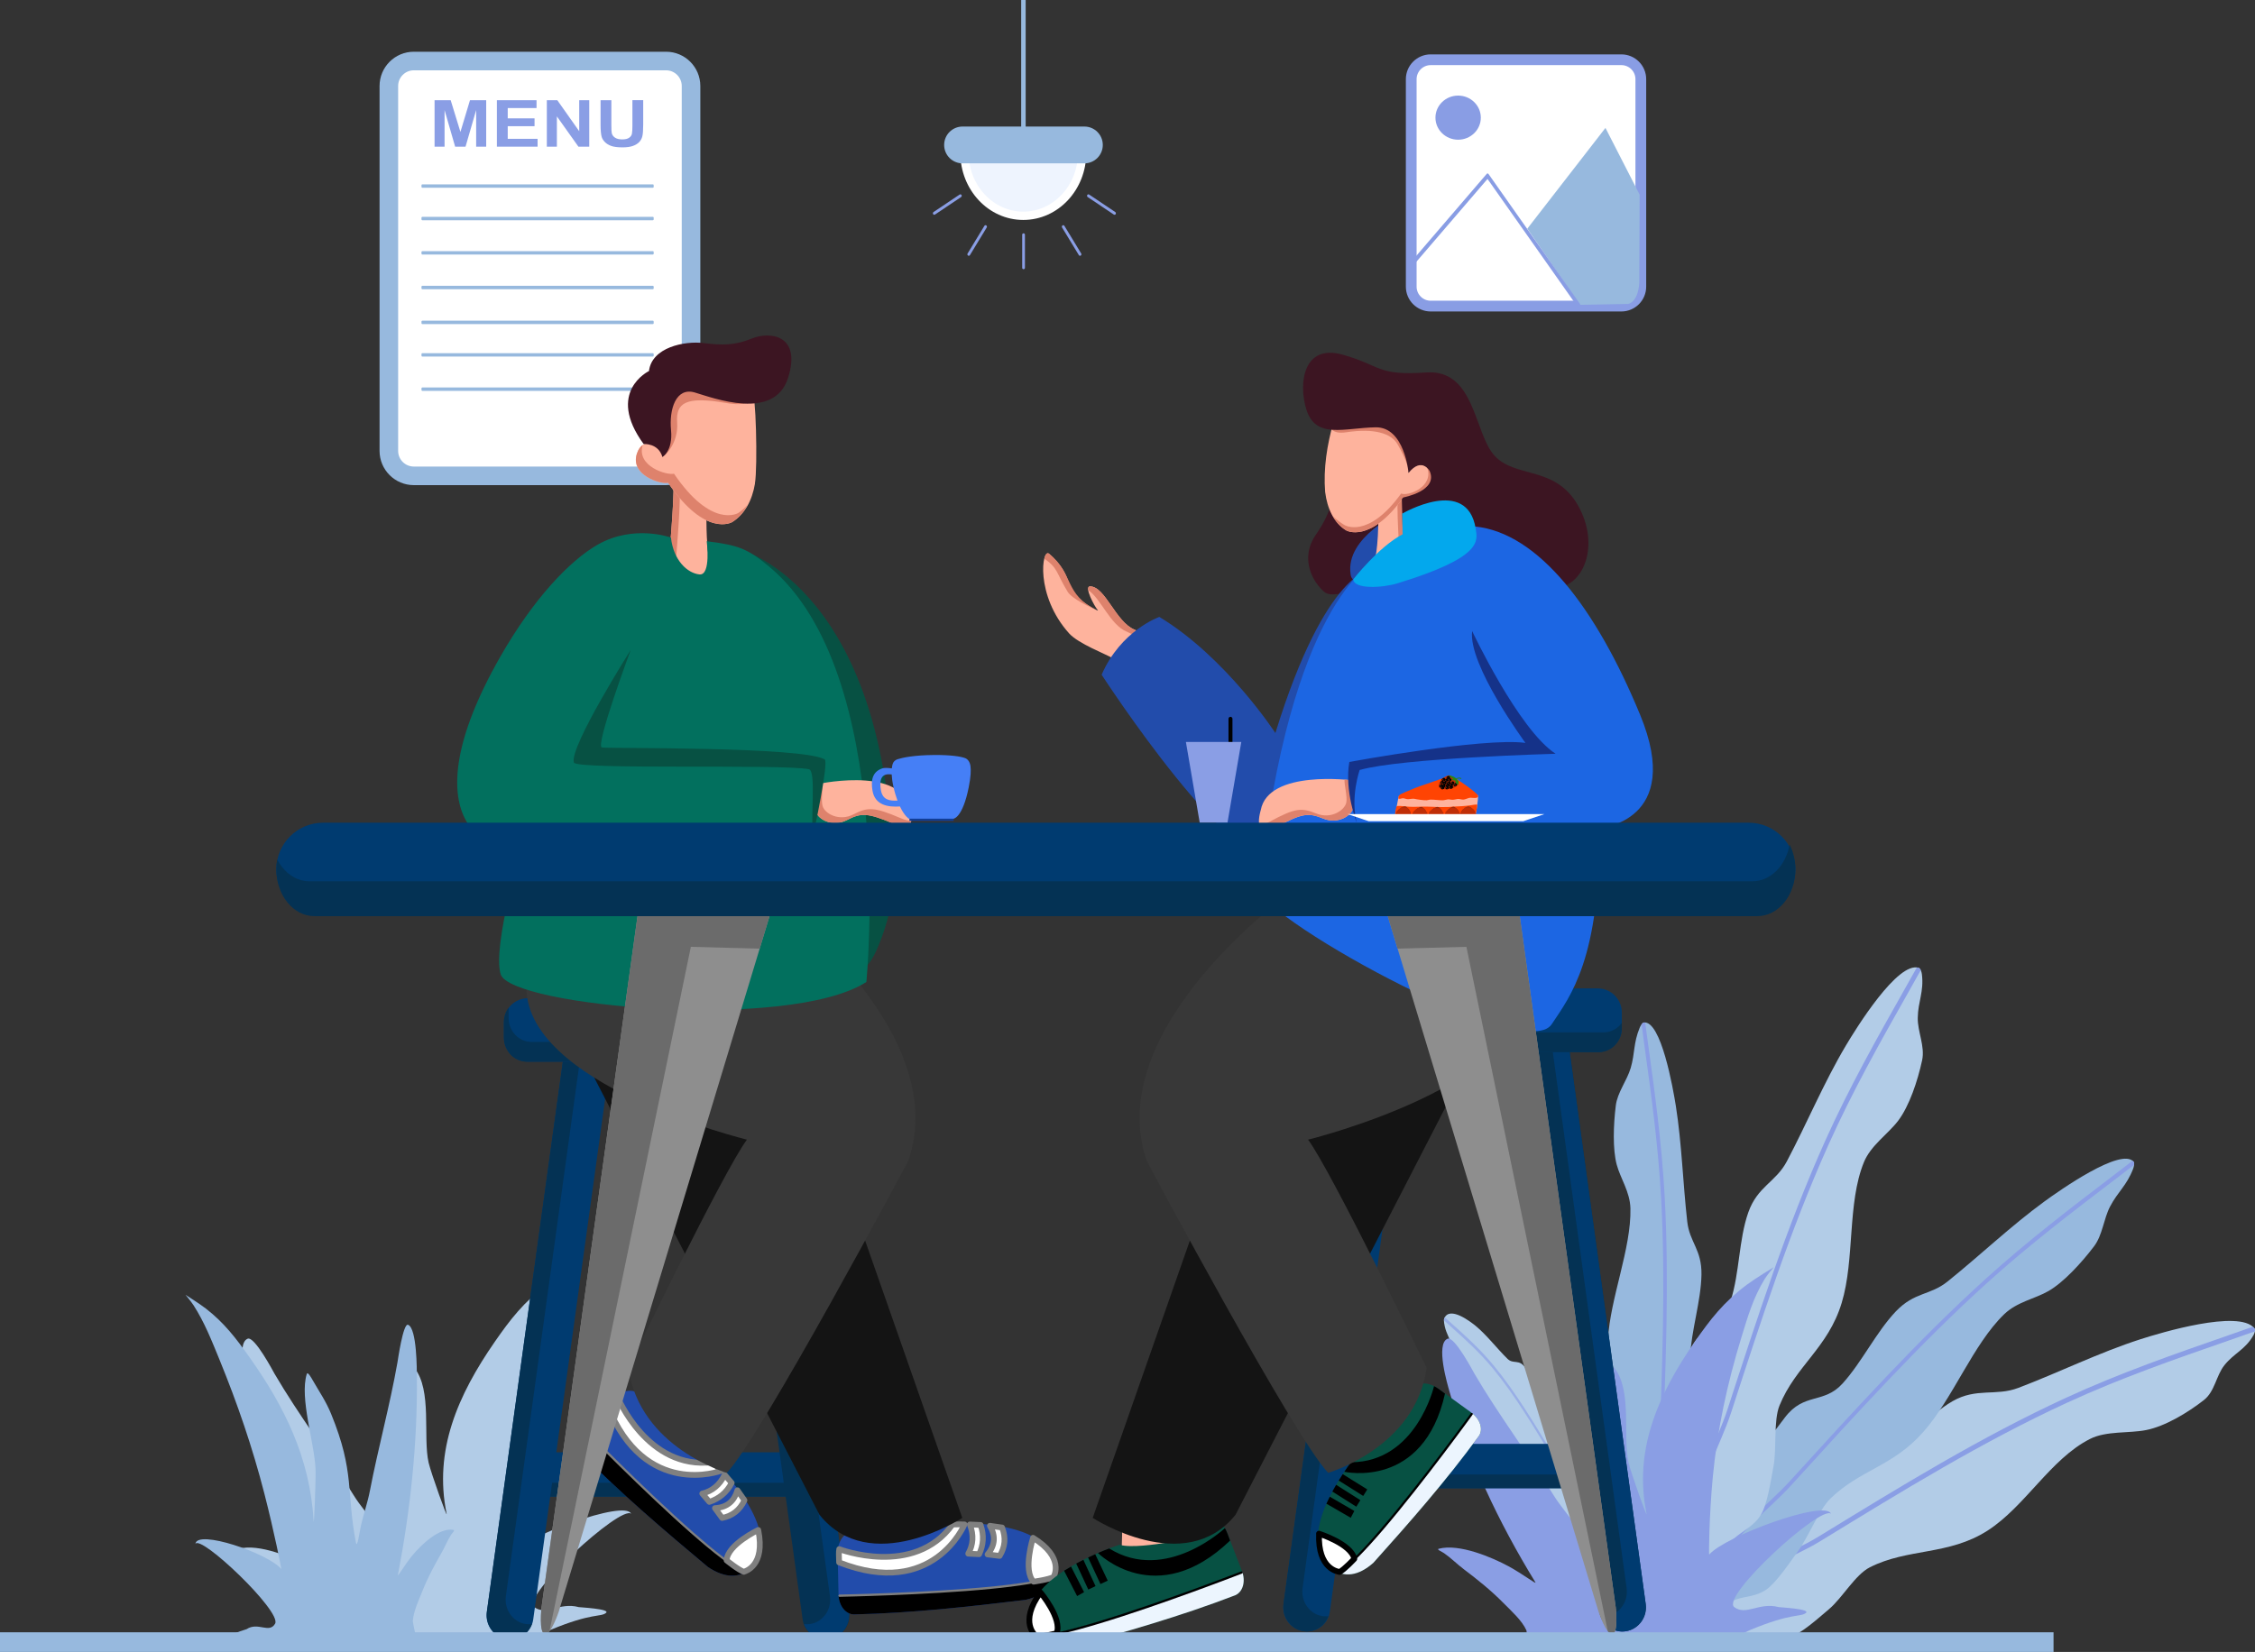 <?xml version="1.0" encoding="UTF-8"?>
<svg id="Capa_2" data-name="Capa 2" xmlns="http://www.w3.org/2000/svg" xmlns:xlink="http://www.w3.org/1999/xlink" viewBox="0 0 512 375.18">
  <rect x="0" y="0" width="512" height="375.18" fill="#333333" stroke="none"/>
  <defs>
    <style>
      .cls-1 {
        fill: #97b9de;
      }

      .cls-1, .cls-2, .cls-3, .cls-4, .cls-5, .cls-6, .cls-7, .cls-8, .cls-9, .cls-10, .cls-11, .cls-12, .cls-13, .cls-14, .cls-15, .cls-16, .cls-17, .cls-18, .cls-19, .cls-20, .cls-21, .cls-22, .cls-23, .cls-24, .cls-25, .cls-26, .cls-27, .cls-28, .cls-29, .cls-30, .cls-31, .cls-32, .cls-33, .cls-34, .cls-35, .cls-36, .cls-37, .cls-38, .cls-39 {
        fill-rule: evenodd;
      }

      .cls-1, .cls-2, .cls-4, .cls-6, .cls-8, .cls-9, .cls-10, .cls-11, .cls-12, .cls-13, .cls-14, .cls-15, .cls-40, .cls-16, .cls-17, .cls-20, .cls-21, .cls-22, .cls-23, .cls-24, .cls-25, .cls-26, .cls-27, .cls-29, .cls-30, .cls-31, .cls-41, .cls-32, .cls-34, .cls-35, .cls-36, .cls-37, .cls-38, .cls-39 {
        stroke-width: 0px;
      }

      .cls-2 {
        fill: #383838;
      }

      .cls-3, .cls-5, .cls-7, .cls-42, .cls-18, .cls-19, .cls-28, .cls-33 {
        stroke-linecap: round;
        stroke-linejoin: round;
      }

      .cls-3, .cls-7, .cls-18, .cls-19, .cls-23, .cls-28, .cls-33 {
        fill: #fff;
      }

      .cls-3, .cls-19 {
        stroke: #000;
      }

      .cls-3, .cls-28 {
        stroke-width: 1.31px;
      }

      .cls-4 {
        fill: #6b6b6b;
      }

      .cls-5 {
        fill: #eef4fe;
        stroke: #fff;
        stroke-width: 1.89px;
      }

      .cls-6 {
        fill: gray;
      }

      .cls-7 {
        stroke: #899de4;
        stroke-width: 2.44px;
      }

      .cls-8 {
        fill: #8a9ee4;
      }

      .cls-9 {
        fill: #298611;
      }

      .cls-42, .cls-40 {
        fill: none;
      }

      .cls-42, .cls-18 {
        stroke: #c02e06;
      }

      .cls-42, .cls-18, .cls-19 {
        stroke-width: .65px;
      }

      .cls-43 {
        clip-path: url(#clippath-2);
      }

      .cls-11 {
        fill: #02705e;
      }

      .cls-12 {
        fill: #1c66e3;
      }

      .cls-13, .cls-41 {
        fill: #8a9ee5;
      }

      .cls-14 {
        fill: #9e2b0a;
      }

      .cls-44 {
        clip-path: url(#clippath-6);
      }

      .cls-45 {
        clip-path: url(#clippath-7);
      }

      .cls-15 {
        fill: #899de4;
      }

      .cls-46 {
        clip-path: url(#clippath-1);
      }

      .cls-47 {
        clip-path: url(#clippath-4);
      }

      .cls-40 {
        clip-rule: evenodd;
      }

      .cls-16 {
        fill: #c02e06;
      }

      .cls-17 {
        fill: #98aee6;
      }

      .cls-20 {
        fill: #141414;
      }

      .cls-21 {
        fill: #043254;
      }

      .cls-22 {
        fill: #b2cce7;
      }

      .cls-48 {
        clip-path: url(#clippath);
      }

      .cls-24 {
        fill: #ff4403;
      }

      .cls-25 {
        fill: #ecf5fe;
      }

      .cls-26 {
        fill: #224cab;
      }

      .cls-27 {
        fill: #03a8ed;
      }

      .cls-49 {
        clip-path: url(#clippath-3);
      }

      .cls-28 {
        stroke: gray;
      }

      .cls-29 {
        fill: #fdb39f;
      }

      .cls-30 {
        fill: #075143;
      }

      .cls-50 {
        clip-path: url(#clippath-8);
      }

      .cls-31 {
        fill: #8e8e8e;
      }

      .cls-32 {
        fill: #003b70;
      }

      .cls-51 {
        clip-path: url(#clippath-5);
      }

      .cls-33 {
        stroke: #97b9de;
        stroke-width: 4.22px;
      }

      .cls-34 {
        fill: #457ff6;
      }

      .cls-35 {
        fill: #153289;
      }

      .cls-36 {
        fill: #113d97;
      }

      .cls-37 {
        fill: #de826c;
      }

      .cls-38 {
        fill: #feb39d;
      }

      .cls-39 {
        fill: #3c1522;
      }
    </style>
    <clipPath id="clippath">
      <path class="cls-40" d="m380.98,361.92c6.49-9.14,25-23.48,30.41-27.72,5.53-4.33,11.15-.13,16.59-3.48,5.56-3.42,9.71-9.24,15.35-12.49,5.41-3.11,9.83-1.08,14.93-3.02,9.27-3.52,18.25-8,27.8-11.07,4.41-1.42,22.28-6.81,25.79-2.49.31.38.05,1.16-.18,1.56-1.86,3.32-4.39,4.07-6.61,6.84-1.89,2.36-2.17,5.98-4.67,7.93-3.66,2.86-8.77,5.95-13.11,6.81-3.91.78-9.05.14-12.75,2.02-8.98,4.56-14.68,15.31-23.26,20.82-8.83,5.67-18.09,3.94-26.74,8.34-3.31,1.68-6.25,6.98-9.27,9.51-2.41,2.02-6.33,5.65-9.21,6.49-3,.89-5.96-.04-8.85.04-4.09.11-8.4.16-12.51,1.6-10.1,3.53-14.63-2.47-3.71-11.7h0Z"/>
    </clipPath>
    <clipPath id="clippath-1">
      <path class="cls-40" d="m381.31,357.33c5.12-10.78,19.7-29.81,23.97-35.42,4.36-5.73,8.79-2.97,13.07-7.69,4.38-4.82,7.65-11.7,12.1-16.38,4.27-4.48,7.75-3.57,11.77-6.81,7.3-5.87,14.39-12.63,21.91-18.12,3.48-2.54,17.56-12.47,20.33-9.04.24.3.04,1.15-.14,1.61-1.46,3.79-3.46,5.18-5.21,8.51-1.49,2.84-1.71,6.52-3.68,9.1-2.88,3.79-6.91,8.17-10.33,10.13-3.08,1.77-7.13,2.44-10.05,5.26-7.08,6.84-11.57,19.02-18.34,26.71-6.96,7.91-14.26,8.53-21.08,15.12-2.61,2.52-4.92,8.56-7.31,11.86-1.9,2.63-4.99,7.25-7.26,8.83-2.37,1.65-4.69,1.47-6.98,2.29-3.23,1.15-6.6,3.61-9.86,4.78-4.19,1.5-11.7,7.29-10.07,4.55,4.34-7.29,2.11-7.65,7.14-15.29h0Z"/>
    </clipPath>
    <clipPath id="clippath-2">
      <path class="cls-40" d="m376.99,350.55c-.37-11.79,4.83-35.29,6.32-42.2,1.53-7.06,7.66-6.83,9.65-12.98,2.03-6.29,1.81-13.81,3.99-20.01,2.1-5.94,6.24-6.85,8.75-11.59,4.55-8.62,8.4-17.88,13.39-26.28,2.3-3.88,11.82-19.29,16.57-17.67.42.14.65.98.71,1.46.48,3.98-.88,6.15-.94,9.88-.06,3.17,1.68,6.46.99,9.64-1.01,4.67-2.91,10.41-5.46,13.76-2.3,3.02-6.2,5.56-7.77,9.42-3.8,9.34-2.03,22.03-5.04,31.95-3.1,10.2-10.45,14.29-14.11,23.28-1.4,3.44-.61,9.78-1.36,13.78-.6,3.19-1.38,8.68-2.93,11.14-1.61,2.57-4.15,3.55-6.12,5.36-2.78,2.56-5.02,6.32-7.83,8.91-3.61,3.33-5.99,10.46-8.09,15.62-.25.61-.63-1.42-.38-4.58.67-8.4-1.57-9.86-.35-18.89h0Z"/>
    </clipPath>
    <clipPath id="clippath-3">
      <path class="cls-40" d="m380.24,361.17c3.53-10.61,6.2-32.82,7-39.35.82-6.67-3.75-7.56-3.51-13.49.24-6.06,2.49-12.83,2.59-18.83.1-5.75-2.7-7.32-3.23-12.07-.97-8.62-1.24-17.7-2.58-26.21-.62-3.93-3.36-19.59-7.3-18.99-.34.05-.75.77-.92,1.19-1.45,3.52-1.05,5.73-2.03,9.11-.84,2.88-3.02,5.55-3.39,8.55-.55,4.41-.73,9.95.21,13.44.85,3.15,3.02,6.16,3.11,9.93.21,9.14-4.59,20.31-5.11,29.83-.54,9.8,3.73,14.82,3.94,23.62.08,3.36-2.25,8.96-2.8,12.72-.44,3-1.38,8.1-.92,10.62.47,2.62,2.07,3.96,3.02,5.96,1.33,2.82,1.95,6.63,3.29,9.48.62,1.3.98,3.01,1.21,4.9.41,3.43,6.3-4.48,7.43-10.42h0Z"/>
    </clipPath>
    <clipPath id="clippath-4">
      <path class="cls-40" d="m361.53,340.1c-1.34-6.15-5.78-15.81-7.08-18.67-1.32-2.92-3.13-.11-4.48-2.36-1.38-2.3-2.24-6.23-3.65-8.41-1.36-2.1-2.71-.74-4.04-2.05-2.42-2.38-4.71-5.4-7.23-7.48-1.17-.96-5.91-4.61-7.13-1.71-.11.25-.08.78-.03,1.05.34,2.23,1.02,2.74,1.49,4.6.41,1.59.29,4.02.89,5.33.88,1.93,2.15,4.01,3.32,4.6,1.06.53,2.54.11,3.48,1.38,2.28,3.08,3.31,10.31,5.43,14.02,2.18,3.82,4.88,2.68,7.08,5.64.84,1.13,1.38,4.7,2.1,6.4.57,1.36,1.48,3.8,2.24,4.38.8.6,1.68-.02,2.49.04,1.15.08,2.28,1.01,3.44,1.09,1.49.11,3.08,2.69,4.34,4.39.15.2.45,1.48.65,1.24.12-.14-.17-.46-.24-.72-.44-1.55-.39-1.52-.86-3.01-1.23-3.97-.74-5.7-2.21-9.75h0Z"/>
    </clipPath>
    <clipPath id="clippath-5">
      <path class="cls-40" d="m203.62,349.71c2.5-.6,8.16-2,10.2-3.64,0,0,24.88-2.16,25.81,10,.29,3.73-2.23,6.23-6.76,7.28-12.78,1.54-25.6,3-39,3.31-1.89-.04-3.43-2-3.48-4.51l-.2-9.42c-.06-2.6,1.52-4.81,3.51-4.92,0,0,3.57,1.99,9.92,1.91h0Z"/>
    </clipPath>
    <clipPath id="clippath-6">
      <path class="cls-40" d="m150.65,325.23c2.15,1.41,7.04,4.58,9.64,4.94,0,0,18.61,16.66,10.38,25.67-2.52,2.76-6.07,2.64-9.93.05-9.87-8.26-19.71-16.61-29.1-26.16-1.26-1.41-.89-3.87.9-5.62l6.73-6.6c1.86-1.82,4.54-2.19,5.99-.81,0,0,1,3.96,5.4,8.54h0Z"/>
    </clipPath>
    <clipPath id="clippath-7">
      <path class="cls-40" d="m316.74,324.22c-1.85,1.63-6.07,5.3-8.53,5.97,0,0-15.34,18.37-5.97,25.95,2.87,2.33,6.28,1.76,9.6-1.22,8.23-9.19,16.41-18.46,23.97-28.83,1-1.51.24-3.83-1.76-5.28l-7.54-5.47c-2.08-1.51-4.73-1.52-5.91-.01,0,0-.34,3.93-3.87,8.89h0Z"/>
    </clipPath>
    <clipPath id="clippath-8">
      <path class="cls-40" d="m265.03,350.34c-2.54.4-8.31,1.26-10.82.5,0,0-23.83,7.45-20.08,19.06,1.15,3.56,4.43,4.92,9.02,4.16,12.41-3.43,24.82-6.95,37.33-11.76,1.73-.76,2.41-3.16,1.51-5.49l-3.39-8.79c-.94-2.43-3.23-3.87-5.11-3.22,0,0-2.55,3.2-8.45,5.54h0Z"/>
    </clipPath>
  </defs>
  <g id="Capa_1-2" data-name="Capa 1">
    <g>
      <path class="cls-33" d="m156.9,19.53c0-3.13-2.54-5.67-5.67-5.67h-57.27c-3.13,0-5.67,2.54-5.67,5.67v82.87c0,3.13,2.54,5.67,5.67,5.67h57.27c3.13,0,5.67-2.54,5.67-5.67V19.53h0Z"/>
      <path class="cls-7" d="m372.55,17.99c0-2.44-1.98-4.42-4.42-4.42h-43.29c-2.44,0-4.42,1.98-4.42,4.42v47.11c0,2.44,1.98,4.42,4.42,4.42h43.29c2.44,0,4.42-1.98,4.42-4.42V17.99h0Z"/>
      <path class="cls-1" d="m346.77,51.93l11.94,17.3,10.99-.21s2.18-.28,2.5-4.74l.08-20.07-7.76-15.16-17.74,22.88h0Z"/>
      <path class="cls-15" d="m331.07,21.71c2.84,0,5.15,2.25,5.15,5.01s-2.31,5.01-5.15,5.01-5.15-2.25-5.15-5.01,2.31-5.01,5.15-5.01h0Z"/>
      <path class="cls-15" d="m320.98,60.16l16.76-19.52,20.49,29.1c.14.2.36.18.48-.04.13-.22.12-.57-.03-.77l-20.7-29.4c-.12-.17-.3-.19-.43-.03l-16.99,19.78c-.15.18-.19.52-.07.76.11.24.33.29.48.11h0Z"/>
      <polygon class="cls-41" points="98.67 33.31 98.67 22.76 102.33 22.76 104.54 29.96 106.71 22.76 110.39 22.76 110.39 33.31 108.11 33.31 108.11 25 105.7 33.31 103.34 33.31 100.94 25 100.94 33.31 98.67 33.31 98.67 33.31"/>
      <polygon class="cls-41" points="112.82 33.31 112.82 22.76 121.82 22.76 121.82 24.54 115.28 24.54 115.28 26.88 121.37 26.88 121.37 28.66 115.28 28.66 115.28 31.53 122.06 31.53 122.06 33.31 112.82 33.31 112.82 33.31"/>
      <polygon class="cls-41" points="124.16 33.31 124.16 22.76 126.54 22.76 131.51 29.8 131.51 22.76 133.79 22.76 133.79 33.31 131.33 33.31 126.44 26.43 126.44 33.31 124.16 33.31 124.16 33.31"/>
      <path class="cls-41" d="m136.36,22.76h2.45v5.71c0,.91.03,1.49.09,1.76.1.43.35.78.75,1.04.39.26.93.39,1.62.39s1.22-.12,1.57-.37c.35-.25.57-.55.64-.91.07-.36.11-.96.11-1.79v-5.84h2.45v5.54c0,1.27-.07,2.16-.2,2.68-.13.52-.38.96-.73,1.32-.36.36-.83.65-1.43.86-.6.21-1.37.32-2.33.32-1.16,0-2.04-.12-2.64-.35-.6-.23-1.07-.54-1.42-.91-.35-.37-.58-.76-.69-1.17-.16-.6-.24-1.5-.24-2.68v-5.63h0Z"/>
      <path class="cls-1" d="m148.42,42.06c0-.1-.08-.19-.19-.19h-52.34c-.1,0-.19.08-.19.19v.39c0,.1.08.19.19.19h52.34c.1,0,.19-.08.19-.19v-.39h0Z"/>
      <path class="cls-1" d="m148.42,49.44c0-.1-.08-.19-.19-.19h-52.34c-.1,0-.19.08-.19.19v.39c0,.1.08.19.19.19h52.34c.1,0,.19-.08.19-.19v-.39h0Z"/>
      <path class="cls-1" d="m148.42,57.23c0-.1-.08-.19-.19-.19h-52.34c-.1,0-.19.08-.19.19v.39c0,.1.08.19.19.19h52.34c.1,0,.19-.08.19-.19v-.39h0Z"/>
      <path class="cls-1" d="m148.42,65.1c0-.1-.08-.19-.19-.19h-52.34c-.1,0-.19.08-.19.19v.39c0,.1.08.19.19.19h52.34c.1,0,.19-.08.19-.19v-.39h0Z"/>
      <path class="cls-1" d="m148.42,73.02c0-.1-.08-.19-.19-.19h-52.34c-.1,0-.19.08-.19.19v.39c0,.1.08.19.19.19h52.34c.1,0,.19-.08.19-.19v-.39h0Z"/>
      <path class="cls-1" d="m148.42,80.4c0-.1-.08-.19-.19-.19h-52.34c-.1,0-.19.08-.19.19v.39c0,.1.08.19.19.19h52.34c.1,0,.19-.08.19-.19v-.39h0Z"/>
      <path class="cls-1" d="m148.42,88.19c0-.1-.08-.19-.19-.19h-52.34c-.1,0-.19.08-.19.19v.39c0,.1.08.19.19.19h52.34c.1,0,.19-.08.19-.19v-.39h0Z"/>
      <path class="cls-22" d="m380.98,361.92c6.49-9.14,25-23.48,30.41-27.72,5.53-4.33,11.15-.13,16.59-3.48,5.56-3.42,9.71-9.24,15.35-12.49,5.41-3.11,9.83-1.08,14.93-3.02,9.27-3.52,18.25-8,27.8-11.07,4.41-1.42,22.28-6.81,25.79-2.49.31.38.05,1.16-.18,1.56-1.86,3.32-4.39,4.07-6.61,6.84-1.89,2.36-2.17,5.98-4.67,7.93-3.66,2.86-8.77,5.95-13.11,6.81-3.91.78-9.05.14-12.75,2.02-8.98,4.56-14.68,15.31-23.26,20.82-8.83,5.67-18.09,3.94-26.74,8.34-3.31,1.68-6.25,6.98-9.27,9.51-2.41,2.02-6.33,5.65-9.21,6.49-3,.89-5.96-.04-8.85.04-4.09.11-8.4.16-12.51,1.6-10.1,3.53-14.63-2.47-3.71-11.7h0Z"/>
      <g class="cls-48">
        <path class="cls-13" d="m523.37,300.17c-.06.17-.06.35.02.51.14.27.47.32.74.13.57-.42.68-.85.65-1.11-.02-.19-.1-.37-.28-.5-.17-.13-.48-.22-.9-.23-5.83-.11-11.77,2.26-17.53,4.26-12.34,4.28-24.81,8.63-36.9,14.19-19.45,8.95-37.63,20.15-56.21,31.53-3.62,2.22-7.31,3.72-10.98,5.71-7.06,3.83-14.16,8.93-20.65,14.02-6.54,5.13-21.68,17.27-25.58,24.11-.17.3-.11.66.14.8.25.14.59.02.76-.28,3.84-6.73,18.78-18.64,25.22-23.69,6.42-5.04,13.46-10.11,20.46-13.9,3.7-2,7.41-3.52,11.04-5.74,18.54-11.35,36.67-22.53,56.08-31.46,12.05-5.54,24.49-9.88,36.79-14.14,5.62-1.95,11.42-4.29,17.11-4.2h0Z"/>
      </g>
      <path class="cls-1" d="m381.31,357.33c5.12-10.78,19.7-29.81,23.97-35.42,4.36-5.73,8.79-2.97,13.07-7.69,4.38-4.82,7.65-11.7,12.1-16.38,4.27-4.48,7.75-3.57,11.77-6.81,7.3-5.87,14.39-12.63,21.91-18.12,3.48-2.54,17.56-12.47,20.33-9.04.24.3.04,1.15-.14,1.61-1.46,3.79-3.46,5.18-5.21,8.51-1.49,2.84-1.71,6.52-3.68,9.1-2.88,3.79-6.91,8.17-10.33,10.13-3.08,1.77-7.13,2.44-10.05,5.26-7.08,6.84-11.57,19.02-18.34,26.71-6.96,7.91-14.26,8.53-21.08,15.12-2.61,2.52-4.92,8.56-7.31,11.86-1.9,2.63-4.99,7.25-7.26,8.83-2.37,1.65-4.69,1.47-6.98,2.29-3.23,1.15-6.6,3.61-9.86,4.78-4.19,1.5-11.7,7.29-10.07,4.55,4.34-7.29,2.11-7.65,7.14-15.29h0Z"/>
      <g class="cls-46">
        <path class="cls-13" d="m493.54,259.46c-.05.18-.05.37.02.5.11.23.37.2.59-.06.45-.57.54-1.03.52-1.27-.01-.18-.08-.34-.22-.43-.13-.08-.38-.1-.71,0-4.6,1.38-9.28,5.25-13.82,8.71-9.73,7.41-19.56,14.93-29.09,23.55-15.33,13.88-29.66,29.69-44.31,45.78-2.85,3.13-5.76,5.57-8.66,8.5-5.57,5.62-11.16,12.52-16.27,19.25-5.15,6.78-17.09,22.76-20.16,30.58-.13.34-.08.69.11.77.2.08.47-.13.6-.48,3.03-7.7,14.8-23.39,19.88-30.07,5.06-6.67,10.61-13.51,16.13-19.08,2.92-2.94,5.84-5.4,8.7-8.55,14.61-16.05,28.9-31.83,44.2-45.68,9.5-8.6,19.3-16.09,29-23.48,4.43-3.37,9-7.19,13.49-8.54h0Z"/>
      </g>
      <path class="cls-22" d="m376.99,350.55c-.37-11.79,4.83-35.29,6.32-42.2,1.53-7.06,7.66-6.83,9.65-12.98,2.03-6.29,1.81-13.81,3.99-20.01,2.1-5.94,6.24-6.85,8.75-11.59,4.55-8.62,8.4-17.88,13.39-26.28,2.3-3.88,11.82-19.29,16.57-17.67.42.14.65.98.71,1.46.48,3.98-.88,6.15-.94,9.88-.06,3.17,1.68,6.46.99,9.64-1.01,4.67-2.91,10.41-5.46,13.76-2.3,3.02-6.2,5.56-7.77,9.42-3.8,9.34-2.03,22.03-5.04,31.95-3.1,10.2-10.45,14.29-14.11,23.28-1.4,3.44-.61,9.78-1.36,13.78-.6,3.19-1.38,8.68-2.93,11.14-1.61,2.57-4.15,3.55-6.12,5.36-2.78,2.56-5.02,6.32-7.83,8.91-3.61,3.33-5.99,10.46-8.09,15.62-.25.61-.63-1.42-.38-4.58.67-8.4-1.57-9.86-.35-18.89h0Z"/>
      <g class="cls-43">
        <path class="cls-13" d="m442.84,211.59c.05.18.15.34.28.42.24.15.5,0,.58-.34.17-.71.02-1.15-.14-1.35-.11-.15-.26-.25-.46-.26-.18,0-.45.1-.75.35-4.1,3.42-6.96,9.04-9.89,14.23-6.28,11.11-12.62,22.38-18.04,34.44-8.73,19.42-15.36,40.02-22.19,61.01-1.33,4.09-3.09,7.6-4.58,11.54-2.86,7.55-5.06,16.23-6.85,24.51-1.8,8.36-5.83,27.94-4.89,36.18.04.36.28.63.53.61.25-.03.42-.34.38-.7-.92-8.11,3.09-27.37,4.87-35.6,1.77-8.21,3.95-16.81,6.79-24.3,1.5-3.95,3.26-7.49,4.6-11.6,6.81-20.95,13.43-41.5,22.14-60.88,5.41-12.03,11.72-23.26,17.99-34.34,2.86-5.06,5.63-10.57,9.63-13.92h0Z"/>
      </g>
      <path class="cls-1" d="m380.24,361.17c3.53-10.61,6.2-32.82,7-39.35.82-6.67-3.75-7.56-3.51-13.49.24-6.06,2.49-12.83,2.59-18.83.1-5.75-2.7-7.32-3.23-12.07-.97-8.62-1.24-17.7-2.58-26.21-.62-3.93-3.36-19.59-7.3-18.99-.34.05-.75.77-.92,1.19-1.45,3.52-1.05,5.73-2.03,9.11-.84,2.88-3.02,5.55-3.39,8.55-.55,4.41-.73,9.95.21,13.44.85,3.15,3.02,6.16,3.11,9.93.21,9.14-4.59,20.31-5.11,29.83-.54,9.8,3.73,14.82,3.94,23.62.08,3.36-2.25,8.96-2.8,12.72-.44,3-1.38,8.1-.92,10.62.47,2.62,2.07,3.96,3.02,5.96,1.33,2.82,1.95,6.63,3.29,9.48.62,1.3.98,3.01,1.21,4.9.41,3.43,6.3-4.48,7.43-10.42h0Z"/>
      <g class="cls-49">
        <path class="cls-13" d="m370.2,223.5c-.08.16-.2.28-.33.33-.22.09-.37-.1-.33-.41.07-.67.3-1.04.47-1.2.12-.12.26-.18.41-.16.14.03.31.17.45.45,2.07,3.84,2.62,9.44,3.34,14.66,1.55,11.19,3.09,22.53,3.75,34.44,1.05,19.16.24,39-.54,59.24-.15,3.94.17,7.44.18,11.27.02,7.35-.76,15.6-1.73,23.43-.98,7.89-3.43,26.35-6.39,33.64-.13.32-.38.52-.56.45-.18-.07-.22-.38-.09-.7,2.92-7.18,5.28-25.34,6.25-33.11.97-7.75,1.74-15.93,1.72-23.22,0-3.85-.33-7.37-.18-11.33.78-20.19,1.59-39.99.54-59.1-.65-11.87-2.19-23.17-3.74-34.33-.7-5.1-1.22-10.59-3.23-14.34h0Z"/>
      </g>
      <path class="cls-22" d="m361.53,340.1c-1.34-6.15-5.78-15.81-7.08-18.67-1.32-2.92-3.13-.11-4.48-2.36-1.38-2.3-2.24-6.23-3.65-8.41-1.36-2.1-2.71-.74-4.04-2.05-2.42-2.38-4.71-5.4-7.23-7.48-1.17-.96-5.91-4.61-7.13-1.71-.11.25-.08.78-.03,1.05.34,2.23,1.02,2.74,1.49,4.6.41,1.59.29,4.02.89,5.33.88,1.93,2.15,4.01,3.32,4.6,1.06.53,2.54.11,3.48,1.38,2.28,3.08,3.31,10.31,5.43,14.02,2.18,3.82,4.88,2.68,7.08,5.64.84,1.13,1.38,4.7,2.1,6.4.57,1.36,1.48,3.8,2.24,4.38.8.6,1.68-.02,2.49.04,1.15.08,2.28,1.01,3.44,1.09,1.49.11,3.08,2.69,4.34,4.39.15.2.45,1.48.65,1.24.12-.14-.17-.46-.24-.72-.44-1.55-.39-1.52-.86-3.01-1.23-3.97-.74-5.7-2.21-9.75h0Z"/>
      <g class="cls-47">
        <path class="cls-17" d="m324.76,298.39c0,.11,0,.24-.03.34-.05.18-.15.22-.22.08-.14-.29-.15-.58-.13-.75.02-.13.05-.25.1-.33.05-.08.15-.15.27-.15,1.65-.06,3.19,1.54,4.71,2.89,3.25,2.89,6.52,5.84,9.63,9.59,5,6.04,9.51,13.59,14.13,21.27.9,1.49,1.86,2.51,2.79,3.85,1.78,2.58,3.51,6.02,5.06,9.45,1.57,3.46,5.18,11.64,5.91,16.24.03.2,0,.44-.08.54-.08.1-.17.01-.2-.19-.72-4.53-4.29-12.55-5.83-15.95-1.54-3.4-3.25-6.81-5.01-9.37-.93-1.35-1.9-2.37-2.8-3.88-4.61-7.66-9.11-15.19-14.1-21.22-3.1-3.74-6.37-6.68-9.6-9.56-1.48-1.32-2.98-2.9-4.59-2.85h0Z"/>
      </g>
      <path class="cls-8" d="m346.37,373.19c.71,1.38.27-2.77.21-2.9-1.02-2.28-3.45-4.43-5.29-6.29-2.75-2.79-5.75-5.2-8.95-7.62-1.55-1.17-2.87-2.53-4.47-3.64-.44-.31-1.77-.85-1.22-.99,4.64-1.26,12.21,1.99,15.86,3.97,3.33,1.81,6.49,4.28,6.1,3.64-8.36-13.62-15.39-28.48-19.52-43.39-.37-1.32-3.22-10.78-.41-11.93,1.57-.64,5.9,7.61,6.1,7.95,5.47,9.35,12.2,18.22,17.9,27.49,1.56,2.55,3.63,4.79,5.29,7.29.84,1.27,2.85,5.08,2.85,3.64,0-11.82-4.32-15.74,0-29.81.95-3.1,2.59-5.47,4.07-8.28.34-.65,1.15-2.24,1.63-1.66,4.11,5.02,1.91,15.68,3.25,21.53.55,2.38,4.39,13.11,4.08,11.57-2.94-14.35,2.54-26.9,10.97-39.06,3.52-5.08,6.58-9.02,11.8-12.92,1.92-1.43,6.1-3.97,6.1-3.97,0,0-1.46,1.72-2.03,2.65-2.63,4.28-3.87,8.63-5.29,13.25-3.23,10.52-5.49,20.98-6.51,31.8-.84,8.93-.91,17.68-.81,17.56,3.43-4.09,26.31-12.57,27.66-9.27-2.3-2.05-25.12,18.8-21.97,21.2,2.68,2.03,5.69-1.19,10.09,0,.2.05,7.31.4,6.18,1.32-1.23,1-3.13-.09-12.6,3.85-3.24,1.35-5.77,4.02-19.05,3.96-6.54-.03-30.13-.94-32.02-.94h0Z"/>
      <path class="cls-22" d="m73.92,373.19c.71,1.38.27-2.77.21-2.9-1.02-2.28-3.45-4.43-5.29-6.29-2.75-2.79-5.75-5.2-8.95-7.62-1.55-1.17-2.87-2.53-4.47-3.64-.44-.31-1.77-.85-1.22-.99,4.64-1.26,12.21,1.99,15.86,3.97,3.33,1.81,6.49,4.28,6.1,3.64-8.36-13.62-15.39-28.48-19.52-43.39-.37-1.32-3.22-10.78-.41-11.93,1.57-.64,5.9,7.61,6.1,7.95,5.47,9.35,12.2,18.22,17.9,27.49,1.56,2.55,3.63,4.79,5.29,7.29.84,1.27,2.85,5.08,2.85,3.64,0-11.82-4.32-15.74,0-29.81.95-3.1,2.59-5.47,4.07-8.28.34-.65,1.15-2.24,1.63-1.66,4.11,5.02,1.91,15.68,3.25,21.53.55,2.38,4.4,13.11,4.08,11.57-2.94-14.35,2.54-26.9,10.97-39.06,3.52-5.08,6.58-9.02,11.8-12.92,1.92-1.43,6.1-3.97,6.1-3.97,0,0-1.46,1.72-2.03,2.65-2.63,4.28-3.87,8.63-5.29,13.25-3.23,10.52-5.49,20.98-6.51,31.8-.84,8.93-.91,17.68-.81,17.56,3.43-4.09,26.31-12.57,27.66-9.27-2.3-2.05-25.12,18.8-21.97,21.2,2.68,2.03,5.69-1.19,10.09,0,.2.05,7.31.4,6.18,1.32-1.23,1-3.13-.09-12.6,3.85-3.24,1.35-5.76,4.02-19.05,3.96-6.54-.03-30.13-.94-32.02-.94h0Z"/>
      <path class="cls-1" d="m94.99,372.74c-.19,1.44-1.28-4.46-1.27-4.59.22-2.37,1.38-4.77,2.2-6.83,1.23-3.08,2.7-5.81,4.3-8.59.77-1.34,1.36-2.84,2.18-4.13.22-.35.97-1.05.59-1.13-3.21-.66-7.45,3.46-9.42,5.86-1.79,2.19-3.35,5-3.22,4.33,2.78-14.4,4.48-29.87,4.3-45.02-.01-1.35.03-10.98-2-11.76-1.13-.43-2.34,8.2-2.41,8.56-1.74,9.86-4.38,19.4-6.27,29.21-.52,2.69-1.42,5.15-2.01,7.81-.3,1.35-.86,5.34-1.14,3.93-2.24-11.61-.21-15.99-5.64-29.27-1.2-2.93-2.7-5.05-4.17-7.63-.34-.6-1.16-2.06-1.36-1.43-1.68,5.43,1.74,15.63,1.99,21.54.1,2.41-.34,13.42-.43,11.86-.83-14.46-6.72-26.1-14.42-37-3.21-4.55-5.92-8.05-10.01-11.23-1.5-1.17-4.66-3.15-4.66-3.15,0,0,1.26,1.51,1.81,2.35,2.5,3.88,4.11,8,5.9,12.36,4.06,9.93,7.49,19.92,10.19,30.42,2.23,8.67,3.93,17.24,3.84,17.14-2.97-3.59-19.24-9.1-19.49-5.69,1.09-2.29,19.66,15.36,18.09,18.1-1.33,2.33-3.87-.47-6.47,1.25-.12.08-4.61,1.3-3.71,2.06.98.83,1.99-.47,8.81,2.23,2.33.92,9.12.69,17.63-1.01,4.19-.84,14.99,1.12,16.27-.56h0Z"/>
      <path class="cls-32" d="m366.16,331.74c0-2.11-1.71-3.81-3.81-3.81h-58.67c-2.11,0-3.81,1.71-3.81,3.81v2.44c0,2.11,1.71,3.81,3.81,3.81h58.67c2.11,0,3.81-1.71,3.81-3.81v-2.44h0Z"/>
      <path class="cls-21" d="m300.84,329.43c-.61.64-.97,1.45-.97,2.32v2.44c0,2.11,2.12,3.81,4.73,3.81h56.83c2.61,0,4.73-1.71,4.73-3.81v-.82c-.86.91-2.23,1.5-3.76,1.5h-56.83c-2.61,0-4.73-1.71-4.73-3.81v-1.63h0Z"/>
      <path class="cls-32" d="m319.91,235.54c.4-2.92-1.63-5.64-4.54-6.09-2.91-.44-5.6,1.56-6,4.48l-17.96,130.46c-.4,2.92,1.63,5.64,4.54,6.09,2.91.44,5.6-1.56,6-4.48l17.96-130.46h0Z"/>
      <path class="cls-21" d="m313.99,229.44c-2.34.29-4.3,2.2-4.66,4.76l-17.89,129.93c-.42,3.06,1.6,5.91,4.51,6.35,2.47.38,4.79-1.1,5.69-3.42-.45.06-.91.05-1.38-.02-2.91-.44-4.93-3.29-4.51-6.35l17.89-129.93c.06-.46.18-.91.34-1.32h0Z"/>
      <path class="cls-21" d="m345.17,235.54c-.4-2.92,1.63-5.64,4.54-6.09,2.91-.44,5.6,1.56,6,4.48l17.96,130.46c.4,2.92-1.63,5.64-4.54,6.09-2.91.44-5.6-1.56-6-4.48l-17.96-130.46h0Z"/>
      <path class="cls-32" d="m351.09,229.44c2.34.29,4.3,2.2,4.66,4.76l17.89,129.93c.42,3.06-1.6,5.91-4.51,6.35-2.47.38-4.79-1.1-5.69-3.42.45.06.91.05,1.38-.02,2.91-.44,4.93-3.29,4.51-6.35l-17.89-129.93c-.06-.46-.18-.91-.34-1.32h0Z"/>
      <path class="cls-32" d="m368.24,229.96c0-3.02-2.45-5.48-5.48-5.48h-61.99c-3.02,0-5.48,2.45-5.48,5.48v3.51c0,3.02,2.45,5.48,5.48,5.48h61.99c3.02,0,5.48-2.45,5.48-5.48v-3.51h0Z"/>
      <path class="cls-21" d="m296.37,226.64c-.67.92-1.07,2.08-1.07,3.33v3.51c0,3.02,2.33,5.48,5.2,5.48h62.54c2.87,0,5.2-2.45,5.2-5.48v-1.17c-.95,1.31-2.45,2.15-4.13,2.15h-62.54c-2.87,0-5.21-2.45-5.21-5.48v-2.34h0Z"/>
      <path class="cls-32" d="m185.27,333.64c0-2.1-1.7-3.8-3.8-3.8h-58.69c-2.1,0-3.8,1.7-3.8,3.8v2.44c0,2.1,1.7,3.8,3.8,3.8h58.69c2.1,0,3.8-1.7,3.8-3.8v-2.44h0Z"/>
      <path class="cls-21" d="m119.95,331.33c-.61.64-.97,1.44-.97,2.31v2.44c0,2.1,2.12,3.8,4.73,3.8h56.83c2.61,0,4.73-1.7,4.73-3.8v-.81c-.87.91-2.23,1.49-3.76,1.49h-56.83c-2.61,0-4.73-1.7-4.73-3.8v-1.62h0Z"/>
      <path class="cls-32" d="m139.02,237.75c.4-2.92-1.63-5.64-4.54-6.08-2.91-.44-5.6,1.56-6,4.48l-17.95,130.05c-.4,2.91,1.63,5.64,4.54,6.08,2.91.44,5.6-1.57,6-4.48l17.96-130.05h0Z"/>
      <path class="cls-21" d="m133.1,231.64c-2.34.28-4.3,2.19-4.66,4.75l-17.89,129.55c-.42,3.05,1.6,5.89,4.51,6.33,2.47.38,4.79-1.09,5.69-3.41-.45.05-.91.05-1.38-.02-2.91-.44-4.93-3.28-4.51-6.33l17.89-129.55c.06-.46.18-.9.34-1.32h0Z"/>
      <path class="cls-21" d="m164.28,237.75c-.4-2.92,1.63-5.64,4.54-6.08,2.91-.44,5.6,1.56,6,4.48l17.96,130.05c.4,2.91-1.63,5.64-4.54,6.08-2.91.44-5.6-1.57-6-4.48l-17.96-130.05h0Z"/>
      <path class="cls-32" d="m170.2,231.64c2.34.28,4.3,2.19,4.66,4.75l17.89,129.55c.42,3.05-1.6,5.89-4.51,6.33-2.47.38-4.79-1.09-5.69-3.41.45.05.91.05,1.38-.02,2.91-.44,4.93-3.28,4.51-6.33l-17.89-129.55c-.06-.46-.18-.9-.34-1.32h0Z"/>
      <path class="cls-32" d="m187.36,232.16c0-3.01-2.45-5.46-5.46-5.46h-62.02c-3.01,0-5.46,2.45-5.46,5.46v3.5c0,3.01,2.45,5.46,5.46,5.46h62.02c3.01,0,5.46-2.45,5.46-5.46v-3.5h0Z"/>
      <path class="cls-21" d="m115.48,228.85c-.67.92-1.07,2.07-1.07,3.32v3.5c0,3.01,2.33,5.46,5.2,5.46h62.54c2.87,0,5.2-2.45,5.2-5.46v-1.17c-.95,1.3-2.45,2.14-4.13,2.14h-62.54c-2.87,0-5.2-2.45-5.2-5.46v-2.33h0Z"/>
      <path class="cls-29" d="m211.67,339.27s.1,8.99.25,13.05c.15,4.06-10.76-.07-10.76-.07l-8.71-6.82,2.32-8.78s13,1.66,13.73,1.78c.73.12,3.17.84,3.17.84h0Z"/>
      <path class="cls-26" d="m203.62,349.71c2.5-.6,8.16-2,10.2-3.64,0,0,24.88-2.16,25.81,10,.29,3.73-2.23,6.23-6.76,7.28-12.78,1.54-25.6,3-39,3.31-1.89-.04-3.43-2-3.48-4.51l-.2-9.42c-.06-2.6,1.52-4.81,3.51-4.92,0,0,3.57,1.99,9.92,1.91h0Z"/>
      <g class="cls-51">
        <path class="cls-10" d="m239.64,358.15c-8.92,2.32-26.98,3.71-49.35,4.39l.27,4.87,48.37-3.12.71-6.14h0Z"/>
      </g>
      <path class="cls-28" d="m222.65,346.34l-2.44-.11c.93,2.42.76,4.62-.37,6.63l2.48.12c.94-2.04,1.18-4.23.32-6.64h0Z"/>
      <path class="cls-28" d="m227.51,346.92l-2.75-.39c1.27,2.15,1.29,4.32-.53,6.5l2.74.34c1.25-2.02,1.45-4.17.55-6.45h0Z"/>
      <path class="cls-6" d="m190.62,362.66s19.7-.37,34.35-1.8c6.31-.62,11.68-1.43,14.18-2.5.12-.05.18-.2.13-.33-.05-.13-.19-.19-.31-.14-2.47,1.05-7.79,1.85-14.04,2.46-14.64,1.43-34.32,1.8-34.32,1.8-.13,0-.24.12-.24.26,0,.14.11.25.25.25h0Z"/>
      <path class="cls-28" d="m190.55,351.83s16.96,6.53,25.72-5.59c.93-.04,1.83-.04,2.72-.02,0,0-7.08,17.04-28.47,8.62-.05-1.31-.09-2.48.03-3.01h0Z"/>
      <path class="cls-28" d="m234.56,349.26s-2.37,7.4.12,9.96c0,0,3.41-.46,4.57-1.08.06-.26,2.5-4.44-4.7-8.88h0Z"/>
      <path class="cls-26" d="m150.65,325.23c2.15,1.41,7.04,4.58,9.64,4.94,0,0,18.61,16.66,10.38,25.67-2.52,2.76-6.07,2.64-9.93.05-9.87-8.26-19.71-16.61-29.1-26.16-1.26-1.41-.89-3.87.9-5.62l6.73-6.6c1.86-1.82,4.54-2.19,5.99-.81,0,0,1,3.96,5.4,8.54h0Z"/>
      <g class="cls-44">
        <path class="cls-10" d="m169.15,357.27c-7.8-4.91-21.17-17.13-36.98-32.97l-3.36,3.53,35.38,33.13,4.96-3.69h0Z"/>
      </g>
      <path class="cls-28" d="m166.13,336.79l-1.59-1.85c-1.13,2.33-2.85,3.72-5.09,4.27l1.61,1.89c2.13-.71,3.89-2.03,5.06-4.31h0Z"/>
      <path class="cls-28" d="m169.03,340.74l-1.6-2.28c-.7,2.4-2.26,3.9-5.1,4.06l1.63,2.23c2.33-.47,4.03-1.8,5.07-4.01h0Z"/>
      <path class="cls-6" d="m132.31,324.62s13.75,14.11,24.83,23.81c4.77,4.18,9.04,7.54,11.52,8.63.12.05.27,0,.33-.13.06-.13.01-.27-.11-.32-2.46-1.08-6.68-4.41-11.41-8.55-11.06-9.69-24.8-23.78-24.8-23.78-.09-.1-.25-.09-.35,0-.1.1-.11.25-.01.35h0Z"/>
      <path class="cls-28" d="m140.15,317.15s6.84,16.83,21.68,14.92c.67.65,1.29,1.31,1.87,1.97,0,0-17.27,6.51-25.77-14.85.92-.93,1.75-1.76,2.22-2.04h0Z"/>
      <path class="cls-28" d="m172.16,347.48s-7.02,3.34-7.18,6.91c0,0,2.67,2.17,3.92,2.59.23-.14,4.94-1.22,3.26-9.5h0Z"/>
      <path class="cls-20" d="m170.68,208.26l47.81,136.47s-20.93,13.66-32.43-.71l-61.63-119.66,46.25-16.1h0Z"/>
      <path class="cls-2" d="m173.37,202.51s43.28,30.82,32.85,61.16c0,0-33.5,62.81-41.19,70.83,0,0-19.82-5.69-22.36-23.82,0,0,21.57-44.64,26.92-51.85,0,0-51.3-12.52-50.04-35.38,1.26-22.86,53.82-20.94,53.82-20.94h0Z"/>
      <path class="cls-38" d="m152.47,107.54c1.03.42.08,11.58-.67,20.63-.04.52,1.61,3.44,3.49,5.16,1.18,1.08,2.86,1.62,2.96,1.02,1.64-1.15,2.55-3.22,3.29-4.87,0,0-1.38-2.73-1.11-15.12.27-12.4-7.96-6.82-7.96-6.82h0Z"/>
      <path class="cls-37" d="m153.95,131.89c-.47-.8-.75-1.44-.73-1.65.74-9.05,1.7-20.22.67-20.63,0,0,3.5-2.37,5.86-.58-1.93-5.11-7.28-1.48-7.28-1.48,1.03.42.08,11.58-.67,20.63-.03.39.9,2.13,2.15,3.71h0Z"/>
      <path class="cls-38" d="m171.42,109.83c-.64,3.77-2.26,6.91-5.17,8.74,0,0-6.02,3.65-14.57-8.94-1.51.44-8.75-1.65-7.06-6.66,1.36-4.02,5.21-1.97,5.73-.05l-1.97-10.41,10.98-7.61,7.56.22,3.88,4.51c.79-1.49,1.27,16.34.6,20.21h0Z"/>
      <path class="cls-37" d="m150.63,103.45c.14.37,3.47-2.76,3.12-7.47-.33-4.47,1.91-6.06,11.13-4.45,9.22,1.61,5.43-4.83,5.43-4.83,0,0-12.12-1.94-12.73-2.41-.61-.48-7.33,5.95-7.33,5.95l.1,10.36.27,2.86h0Z"/>
      <path class="cls-37" d="m145.93,101.06c-1.51,4.91,5.61,6.95,7.1,6.52,8.54,12.59,14.57,8.94,14.57,8.94.81-.51,1.51-1.14,2.12-1.87-.82,1.61-1.95,2.96-3.46,3.92,0,0-6.02,3.65-14.57-8.94-1.51.44-8.75-1.65-7.06-6.66.32-.94.78-1.55,1.29-1.91h0Zm4-9.62l1.78,9.42c-.23-.84-1.1-1.71-2.12-2.08l-1.19-6.28,1.53-1.06h0Z"/>
      <path class="cls-39" d="m150.4,103.8s2.42-1.37,1.96-6.11c-.46-4.74,1.11-9.81,5.39-8.55,4.27,1.27,18.06,6.53,21.18-3.31,3.12-9.84-4.18-10.57-8.12-8.98-3.94,1.59-6.69,1.61-11.03,1.07-4.34-.54-11.79.95-12.43,6.35,0,0-9.87,4.73-1.21,16.58,0,0,3.33-.27,4.26,2.93h0Z"/>
      <path class="cls-30" d="m168.11,124.83s34.57,8.95,34.66,77.35c0,3.66-3.74,16.48-6.68,17.67-49.69,20.09-37.1,5.14-34.91,3.36l6.93-98.37h0Z"/>
      <path class="cls-11" d="m160.46,122.9s1.03,7.85-1.66,7.56c-2.7-.29-5.88-3.14-6.46-8.37,0,0-8.41-3.08-16.62,1.6-6.32,3.6-14.61,12.28-22.14,25.48-21.57,37.8-1.66,45.7,5.02,42.44.15-.07-6.92,23.3-4.92,29.67,2.28,7.26,65.43,13.02,83.03,1.74,0,0,6.93-70.12-22.01-94.28-4.9-4.09-6.92-4.92-14.23-5.82h0Z"/>
      <path class="cls-38" d="m184.86,178.22s18.87-4.34,21.42,4.81c0,0,2.85,6.7-3.25,4.1-6.1-2.6-7.53-2.54-10.74-.88-3.22,1.67-6.5-.13-7.01-1.86-.51-1.73.44-5.15-.41-6.17h0Z"/>
      <path class="cls-37" d="m186.7,177.87c.17,1.46-.33,3.86.08,5.22.51,1.73,3.8,3.53,7.01,1.86,3.22-1.67,4.64-1.73,10.74.88,1.02.44,1.8.61,2.37.6-.19,1.15-1.11,1.89-3.88.71-6.1-2.6-7.53-2.54-10.74-.88-3.22,1.67-6.5-.13-7.01-1.86-.51-1.73.44-5.15-.41-6.17,0,0,.69-.16,1.83-.35h0Z"/>
      <path class="cls-30" d="m143.2,147.62s-13.99,22.12-12.9,25.56c.54,1.71,47.17.29,53.36,1.52,1.73.34.29,11.44.98,15.02,0,0,3.62-16.7,2.6-17.26-5.3-2.96-48.98-2.42-50.58-2.7-1.6-.28,6.54-22.13,6.54-22.13h0Z"/>
      <path class="cls-30" d="m316.74,324.22c-1.85,1.63-6.07,5.3-8.53,5.97,0,0-15.34,18.37-5.97,25.95,2.87,2.33,6.28,1.76,9.6-1.22,8.23-9.19,16.41-18.46,23.97-28.83,1-1.51.24-3.83-1.76-5.28l-7.54-5.47c-2.08-1.51-4.73-1.52-5.91-.01,0,0-.34,3.93-3.87,8.89h0Z"/>
      <g class="cls-45">
        <path class="cls-25" d="m303.93,357.33c6.76-5.71,17.74-19.15,30.5-36.37l3.8,2.96-28.94,36.31-5.37-2.91h0Z"/>
      </g>
      <polygon class="cls-10" points="303.96 336.25 304.87 334.8 310.44 338.27 309.52 339.75 303.96 336.25 303.96 336.25"/>
      <polygon class="cls-10" points="302.51 338.75 303.37 337.22 308.87 340.71 307.95 342.19 302.51 338.75 302.51 338.75"/>
      <polygon class="cls-10" points="301.16 341.51 301.93 339.92 307.5 343.16 306.69 344.71 301.16 341.51 301.16 341.51"/>
      <path class="cls-10" d="m334.35,321.29s-11.05,15.29-20.22,26.02c-3.94,4.62-7.54,8.39-9.77,9.75-.11.07-.26.03-.34-.08-.08-.11-.05-.26.06-.33,2.2-1.35,5.76-5.09,9.66-9.66,9.15-10.72,20.2-25.99,20.2-25.99.07-.1.23-.12.34-.04.11.08.14.23.07.33h0Z"/>
      <path class="cls-10" d="m325.6,314.81s-4.01,17.24-18.85,17.29c-.55.72-1.05,1.44-1.52,2.16,0,0,17.96,4.1,22.86-17.75-1.05-.79-2-1.49-2.5-1.7h0Z"/>
      <path class="cls-3" d="m299.48,348.32s7.3,2.31,8.02,5.71c0,0-2.23,2.42-3.37,2.99-.24-.1-4.96-.53-4.64-8.7h0Z"/>
      <path class="cls-29" d="m254.92,339.27s-.1,8.99-.25,13.05c-.15,4.06,10.76-.07,10.76-.07l8.71-6.82-2.32-8.78s-13,1.66-13.73,1.78c-.73.12-3.17.84-3.17.84h0Z"/>
      <path class="cls-30" d="m265.03,350.34c-2.54.4-8.31,1.26-10.82.5,0,0-23.83,7.45-20.08,19.06,1.15,3.56,4.43,4.92,9.02,4.16,12.41-3.43,24.82-6.95,37.33-11.76,1.73-.76,2.41-3.16,1.51-5.49l-3.39-8.79c-.94-2.43-3.23-3.87-5.11-3.22,0,0-2.55,3.2-8.45,5.54h0Z"/>
      <g class="cls-50">
        <path class="cls-25" d="m234.92,371.83c9.14-1.24,26.37-6.82,47.32-14.69l1.6,4.61-45.93,15.49-2.99-5.41h0Z"/>
      </g>
      <polygon class="cls-10" points="247.05 353.73 248.67 352.98 251.51 358.99 249.86 359.76 247.05 353.73 247.05 353.73"/>
      <polygon class="cls-10" points="244.35 355.1 245.98 354.25 248.74 360.23 247.1 361.01 244.35 355.1 244.35 355.1"/>
      <polygon class="cls-10" points="241.6 356.73 243.18 355.79 246.14 361.6 244.56 362.49 241.6 356.73 241.6 356.73"/>
      <path class="cls-10" d="m281.98,357.38s-18.36,7.14-32.46,11.38c-6.07,1.83-11.35,3.11-14.06,3.08-.13,0-.24-.12-.25-.26,0-.14.1-.25.24-.25,2.68.04,7.91-1.25,13.92-3.06,14.09-4.24,32.43-11.37,32.43-11.37.12-.05.27.02.32.15.05.13,0,.28-.13.32h0Z"/>
      <path class="cls-10" d="m278.11,347.06s-13.37,12.63-26.26,4.62c-.89.32-1.73.67-2.55,1.03,0,0,13.21,13.28,30-2.83-.46-1.25-.87-2.36-1.19-2.82h0Z"/>
      <path class="cls-3" d="m236.24,361.67s5,5.95,3.67,9.26c0,0-3.32.87-4.64.74-.15-.22-4-3.15.97-10h0Z"/>
      <path class="cls-20" d="m295.91,208.26l-47.81,136.47s20.92,13.66,32.43-.71l61.63-119.66-46.25-16.1h0Z"/>
      <path class="cls-2" d="m293.22,202.51s-43.28,30.82-32.85,61.16c0,0,33.5,62.81,41.19,70.83,0,0,19.82-5.69,22.36-23.82,0,0-21.57-44.64-26.92-51.85,0,0,51.3-12.52,50.04-35.38-1.26-22.86-53.82-20.94-53.82-20.94h0Z"/>
      <path class="cls-39" d="m303.12,110.63c-.03-.12-.23,4.93-4.28,10.7-3.94,5.62-.63,11.06,1.92,13.16,2.55,2.1,12.63-3.01,13.52-2.82.89.19,7.34-8.21,7.34-8.21l.67-6.13-4.36-6.6-10.53-1.44-4.29,1.33h0Z"/>
      <path class="cls-38" d="m256.99,153.91s.19-1.73-4.3-4.4c-1.63-.97-7.83-3.31-9.94-5.65-7.81-8.67-6.18-19.56-4.54-18.08,6.35,5.73,2.63,7.71,8.68,11.58,1.6,1.02,2.63,1.5,2.38,1.23-.76-.82-3.22-5.44-1.76-5.42,3.46.05,5.78,8.07,10.1,9.84,1.79.74,6.79,3.76,6.67,5.17-.43,4.78-7.3,5.71-7.3,5.71h0Z"/>
      <path class="cls-37" d="m247.09,134.06c-.08-.53.02-.89.43-.88,3.46.05,5.78,8.07,10.1,9.84,1.79.74,6.79,3.76,6.67,5.17-.43,4.78-7.3,5.71-7.3,5.71h0c2.07-.64,5.18-2.12,5.47-5.29.13-1.41-4.87-4.43-6.67-5.17-3.71-1.52-5.95-7.67-8.7-9.39h0Zm-9.99-7.18c.26-1.03.66-1.46,1.12-1.1,5.62,4.48,3.37,9.37,10.99,12.84-1.54-.59-5.83-2.63-6.79-4.21-2.7-4.45-2.18-5.39-5.32-7.54h0Z"/>
      <path class="cls-26" d="m311.59,129.2s-10.51.01-22.01,37.28c0,0-11.22-17.23-26.35-26.37,0,0-8.75,3.05-13.1,13.13,0,0,31.34,48.31,40.71,41.03,9.37-7.27,22.61-54.91,20.75-65.08h0Z"/>
      <path class="cls-26" d="m318.23,116.21s-12.91,5.63-11.57,14.25c.28,1.83,1.61,1.68,5.36.24,3.75-1.44,10.01-7.95,10.01-7.95l-3.8-6.54h0Z"/>
      <path class="cls-38" d="m318.69,110.28c-.74.33-.2,9.14.22,16.28.02.41-1.18,2.71-2.53,4.07-.85.86-2.04,1.28-2.11.81-1.14-.91-1.77-2.54-2.26-3.84,0,0,1.01-2.15.97-11.93-.04-9.78,5.7-5.38,5.7-5.38h0Z"/>
      <path class="cls-37" d="m317.35,129.48c.34-.63.55-1.13.54-1.3-.42-7.14-.96-15.95-.22-16.28,0,0-2.45-1.87-4.13-.46,1.42-4.03,5.16-1.17,5.16-1.17-.74.33-.2,9.14.22,16.28.02.31-.66,1.68-1.57,2.92h0Z"/>
      <path class="cls-38" d="m300.89,111.82c.45,3.59,1.93,6.95,4.8,8.66,0,0,5.34,3.04,12.91-7.45,1.34.37,7.76-1.37,6.25-5.55-1.21-3.35-4.61-1.64-5.08-.04l1.74-8.67-9.73-6.34-6.7.18-2.29,3.11c-1.48,5.34-2.35,10.62-1.91,16.1h0Z"/>
      <path class="cls-37" d="m319.86,106.78c-.16-.64-.6-2.53-2.56-5.91-1.42-2.45-5.26-3.66-11.64-2.69-6.29.95-3.09-5.78-3.09-5.78,0,0,10.74-1.61,11.28-2.01.54-.4,6.49,4.95,6.49,4.95l-.09,8.63-.39,2.81h0Z"/>
      <path class="cls-37" d="m323.98,105.97c1.79,4.56-4.23,6.79-5.85,6.12-7.57,10.48-12.9,7.14-12.9,7.14-.72-.43-2.07-1.41-2.61-2.02.73,1.34,1.72,2.47,3.06,3.26,0,0,5.34,3.04,12.91-7.45,1.34.37,8.09-1.43,6.74-5.67-.38-1.2-.98-1.45-1.36-1.4h0Z"/>
      <path class="cls-39" d="m319.81,107.39s-.89-10.45-7.47-10.34c-7.1.12-13.67,2.78-15.76-4.14-1.82-6.05-.55-14.79,8.19-12.38,8.74,2.41,7.83,4.87,19.02,4.06,11.19-.81,10.85,13.87,15.61,18.97,4.76,5.1,13.76,2.18,18.89,11.23,5.13,9.05,1.26,18.68-5.43,18.73-6.69.04-29.29-6.18-29.29-6.18l-2.71-2.67-2.35-2.97-.2-8.38.34-.35s7.99-1.48,5.94-6.02c0,0-1.77-3.26-4.79.47h0Z"/>
      <path class="cls-12" d="m311.59,127.95s-18.79,9.12-25.62,73.39c-3.42,4.95,60.05,40.72,66.33,31.3,4.3-6.45,11.08-14.92,10.83-44.56,0,0,19.31-1.38,9.27-25.72-10.03-24.34-23.13-41.3-37.43-42.78-14.3-1.48-23.38,8.37-23.38,8.37h0Z"/>
      <path class="cls-38" d="m307.13,177.24s-19.19-2.57-20.88,6.78c0,0-2.21,6.94,3.62,3.78,5.83-3.16,7.26-3.23,10.62-1.87,3.36,1.36,6.46-.73,6.81-2.51.35-1.77-.92-5.09-.17-6.18h0Z"/>
      <path class="cls-37" d="m305.27,177.05c-.04,1.47.68,3.81.41,5.2-.35,1.77-3.45,3.87-6.81,2.51-3.36-1.36-4.78-1.29-10.62,1.87-.98.53-1.73.78-2.31.82.29,1.13,1.28,1.77,3.93.34,5.83-3.16,7.26-3.23,10.62-1.87,3.36,1.36,6.46-.73,6.81-2.51.35-1.77-.92-5.09-.17-6.18,0,0-.71-.09-1.86-.18h0Z"/>
      <path class="cls-35" d="m334.25,143.32s10.52,22.38,18.95,27.87c0,0-35.02.96-44.49,3.69,0,0-2.16,6.15-.65,12.01,0,0-2.85-7.21-1.69-13.84,0,0,30.4-5.6,39.98-4.33,0,0-13.06-17.73-12.1-25.4h0Z"/>
      <path class="cls-27" d="m307.26,131.58s5.77-7.41,11.2-10.23l-.08-4.7s14.75-8.64,16.68,3.43c.45,2.81,1.57,6.48-17.76,12.4-3.41,1.05-9.87,1.41-10.04-.91h0Z"/>
      <polygon class="cls-36" points="206.49 185.52 216.53 185.52 216.53 186.44 206.49 186.44 206.49 185.52 206.49 185.52"/>
      <path class="cls-34" d="m204.33,183.16c1.04,2.18,2,2.77,2,2.77h10.19s2.04-.18,3.43-7.13c.48-2.41.52-3.88.4-4.77-.14-1.1-.71-1.67-1.24-1.86-1.04-.38-3.24-.72-6.95-.7-4.58.03-7.13.58-8.31.94-.59.18-1.03.57-1.19,1.16-.07.25-.13.56-.17.94-.9-.13-1.72-.14-2.1-.02-2.37.77-2.68,2.76-2.29,5.09.56,3.31,3.56,3.76,6.23,3.58h0Zm-.56-1.34c-.33-.89-.66-1.97-.94-3.26-.23-1.05-.34-1.94-.37-2.68-.23-.02-.42-.03-.56-.03-2.06-.08-2.2,1.77-1.89,3.6.38,2.23,1.95,2.47,3.76,2.38h0Z"/>
      <path class="cls-38" d="m335.56,180.66c-1.39-2.01-17.82-.17-17.9,0-.17.34-1.05,4.96-.88,5.32.17.36,17.65.28,17.9,0,.47-.53,1.06-5.07.88-5.32h0Z"/>
      <path class="cls-24" d="m317.13,183.08c.97-.15,2.41.21,3.78.17,1.38-.04,2.85-.08,4.2-.02.78.03,1.65.07,2.44.07.45,0,.89-.04,1.34-.02.32.01.65-.07.97-.08,1.37-.06,2.75-.12,4.1-.31.21-.03,1.48-.31,1.46-.07-.05.89-.42,2.37-.48,2.38-.17.03-3.45.31-7.71.42-4.66.12-9.98-.05-10.45-.37-.14-.09.16-1.95.35-2.16h0Z"/>
      <path class="cls-14" d="m316.79,185.17c.17-.54.5-1.06.8-1.35.13-.12.29-.2.45-.3.25-.15.55-.37.87-.39.41-.02.61.35.86.55.24.19.29.48.4.74.08.19.16.38.25.56.03.08.06.2.07.35l-3.7-.16h0Z"/>
      <path class="cls-14" d="m320.53,185.31c.17-.54.5-1.06.8-1.35.13-.12.29-.2.45-.3.25-.15.55-.37.87-.39.41-.02.61.35.86.55.24.19.29.48.4.74.08.19.16.37.25.56.03.08.06.2.07.35l-3.7-.16h0Z"/>
      <path class="cls-14" d="m324.21,185.31c.17-.54.5-1.06.8-1.35.13-.12.29-.2.45-.3.25-.15.55-.37.87-.39.41-.02.61.35.86.55.24.19.29.48.4.74.08.19.16.37.25.56.03.08.06.2.07.35l-3.7-.16h0Z"/>
      <path class="cls-14" d="m327.97,185.35c.13-.54.41-1.07.7-1.38.12-.13.28-.22.42-.32.24-.16.52-.39.84-.42.41-.04.64.32.9.51.25.18.33.47.46.72.09.19.19.37.29.55.04.07.07.2.1.34h-3.71Z"/>
      <path class="cls-14" d="m331.52,185.13c.1-.49.34-.98.6-1.27.11-.12.26-.2.4-.3.23-.16.49-.37.8-.41.4-.05.65.27.92.43.26.15.35.41.49.64.1.16.4.66.44.79l-3.66.12h0Z"/>
      <path class="cls-42" d="m318.19,185.23s0-.03,0-.05c0-.05,0-.11.02-.16,0,0,0,0,0,0-.09-.03-.25-.04-.28-.05-.05,0-.17,0-.14-.02.08-.06.25-.05.4-.04-.15-.06-.33-.11-.49-.13-.03,0-.24-.01-.25-.04-.01-.02.11-.05.12-.05.16-.04.29,0,.45.04.05.01.15.05.23.08.03-.15.06-.29.1-.42-.05,0-.1,0-.11,0-.23-.02-.41-.06-.64-.02-.03,0-.18.06-.2.03,0,0,.14-.06.29-.08.19-.03.38-.03.58-.02-.12-.06-.22-.13-.34-.19,0,0-.14-.08-.13-.09.03-.02.18.05.2.06.15.04.28.08.41.14.05-.12.1-.22.15-.3-.12-.02-.3-.03-.34-.03,0,0-.02,0-.03,0,0,0,0,0,0,0,.04,0,.09-.02.13-.02.07,0,.14,0,.21,0-.06-.04-.12-.07-.18-.1-.01,0-.16-.08-.15-.08.02-.03.15,0,.18.01.1.02.2,0,.29.02.02,0,.04.01.05.02.04-.03.08-.04.13-.04.05,0,.09.02.13.06.08-.01.17.01.26,0,.02,0,.15-.03.17,0,0,0-.14.06-.15.07-.05.02-.11.05-.16.08,0,0,0,0,0,.01.05,0,.11,0,.16.01.04,0,.08.02.11.03,0,0,0,0,0,0,0,0-.02,0-.03,0-.02,0-.13,0-.23,0,.04.08.07.18.09.29.1-.03.2-.06.32-.08.03,0,.17-.06.19-.04.01.01-.12.08-.13.08-.11.04-.22.11-.33.15.17.01.35.03.51.07.14.04.26.1.26.1-.03.02-.15-.04-.18-.05-.21-.07-.37-.04-.59-.04,0,0-.01,0-.02,0,.02.12.02.26.03.4.06-.02.11-.03.14-.04.15-.02.27-.05.41,0,.01,0,.11.04.1.06-.02.03-.21.02-.24.02-.14,0-.28.03-.42.08v.02c.13,0,.26.01.31.07.03.03-.09,0-.13,0-.01,0-.1.01-.19.03h0c0,.06,0,.12-.01.17l-1.07-.05h0Zm3.74.14s0-.03,0-.05c0-.05,0-.11.02-.16,0,0,0,0,0,0-.09-.03-.25-.04-.28-.05-.05,0-.17,0-.14-.02.08-.06.25-.05.4-.04-.15-.06-.33-.11-.49-.13-.03,0-.24-.01-.25-.04-.01-.02.11-.05.12-.05.16-.04.29,0,.45.04.05.01.15.05.23.08.03-.15.06-.29.1-.42-.05,0-.1,0-.11,0-.23-.02-.41-.06-.64-.02-.03,0-.18.06-.2.03,0,0,.14-.06.29-.08.19-.03.38-.03.58-.02-.12-.06-.22-.13-.34-.19,0,0-.14-.08-.13-.09.03-.02.18.05.2.06.15.04.28.08.41.14.05-.12.1-.22.15-.3-.12-.02-.3-.03-.34-.03,0,0-.02,0-.03,0,0,0,0,0,0,0,.04,0,.09-.02.13-.02.07,0,.14,0,.21,0-.06-.04-.12-.07-.18-.11-.01,0-.16-.08-.15-.08.02-.03.15,0,.18.01.1.02.2,0,.29.02.02,0,.04.01.05.02.04-.03.08-.04.13-.04.05,0,.09.02.13.06.08-.01.17.01.26,0,.02,0,.15-.03.17,0,0,0-.14.06-.15.07-.05.02-.11.05-.16.08,0,0,0,0,0,.01.05,0,.11,0,.16.01.04,0,.08.02.11.03,0,0,0,0,0,0,0,0-.02,0-.02,0-.02,0-.13,0-.23,0,.04.08.07.18.09.29.1-.03.2-.06.32-.08.03,0,.17-.06.19-.04.01.01-.12.08-.13.08-.11.04-.22.11-.33.15.17.01.35.03.51.07.14.04.26.1.26.1-.03.02-.15-.04-.18-.05-.21-.07-.37-.04-.59-.04,0,0-.01,0-.02,0,.02.12.02.26.03.4.06-.02.11-.03.14-.04.15-.02.27-.05.41,0,.01,0,.11.04.1.06-.02.03-.21.02-.24.02-.14,0-.28.03-.42.08v.02c.13,0,.26.01.31.07.03.03-.09,0-.13,0-.01,0-.1.01-.19.03h0c0,.06,0,.12-.01.17l-1.07-.05h0Zm3.67,0s0-.03,0-.05c0-.05,0-.11.02-.16,0,0,0,0,0,0-.1-.03-.25-.04-.28-.05-.05,0-.17,0-.14-.02.08-.06.25-.05.4-.04-.15-.06-.33-.11-.49-.13-.03,0-.24-.01-.25-.04-.01-.02.1-.05.12-.05.16-.04.29,0,.45.04.05.01.15.05.23.08.03-.15.06-.29.1-.42-.05,0-.1,0-.11,0-.23-.02-.41-.06-.64-.02-.03,0-.18.06-.2.03,0,0,.14-.06.29-.08.19-.03.38-.03.58-.02-.12-.06-.22-.13-.34-.19,0,0-.14-.08-.13-.09.03-.02.18.05.2.06.15.04.28.08.41.14.05-.12.1-.22.15-.3-.12-.02-.3-.03-.34-.03,0,0-.02,0-.03,0,0,0,0,0,0,0,.04,0,.09-.02.13-.02.07,0,.14,0,.21,0-.06-.04-.12-.07-.18-.11-.01,0-.16-.08-.15-.08.02-.03.15,0,.18.01.1.02.2,0,.29.02.02,0,.04.01.05.02.04-.03.08-.04.13-.04.05,0,.09.02.13.06.08-.01.17.01.26,0,.02,0,.15-.03.17,0,0,0-.14.06-.15.07-.05.02-.11.05-.16.08,0,0,0,0,0,.01.05,0,.11,0,.16.01.04,0,.08.02.11.03,0,0,0,0,0,0,0,0-.02,0-.02,0-.03,0-.13,0-.23,0,.04.08.07.18.09.29.1-.03.2-.06.32-.08.03,0,.17-.06.19-.04.01.01-.12.08-.13.08-.11.04-.22.11-.33.15.17.01.35.03.51.07.14.04.26.1.26.1-.03.02-.15-.04-.18-.05-.21-.07-.37-.04-.59-.04,0,0-.01,0-.02,0,.02.12.02.26.03.4.05-.02.11-.03.14-.04.15-.02.27-.05.41,0,.01,0,.11.04.1.06-.02.03-.21.02-.24.02-.14,0-.28.03-.42.08v.02c.13,0,.26.01.31.07.03.03-.09,0-.13,0-.01,0-.1.01-.19.03h0c0,.06,0,.12-.01.17l-1.07-.05h0Zm3.79-.02s0-.03,0-.05c0-.05,0-.11,0-.16,0,0,0,0,0,0-.1-.02-.26-.03-.29-.03-.05,0-.18.02-.14-.01.07-.06.25-.06.41-.05-.16-.06-.34-.1-.51-.11-.03,0-.24,0-.26-.03-.01-.02.1-.05.12-.06.16-.04.3-.01.46.02.05,0,.15.05.24.07.01-.15.04-.29.06-.42-.05,0-.1,0-.11,0-.24-.01-.42-.05-.65,0-.03,0-.17.07-.2.04,0,0,.14-.06.29-.09.19-.04.39-.04.59-.04-.12-.05-.23-.12-.36-.17,0,0-.15-.08-.14-.09.02-.02.18.04.21.05.16.03.29.07.43.12.04-.12.08-.22.13-.31-.12-.02-.31-.01-.34-.01,0,0-.02,0-.03,0,0,0,0,0,0,0,.04,0,.09-.02.13-.03.07,0,.14,0,.21,0-.06-.03-.13-.07-.19-.1-.01,0-.17-.07-.16-.08.02-.03.16,0,.18,0,.1.01.2,0,.3.01.02,0,.04,0,.06.02.04-.03.08-.04.13-.04.05,0,.1.02.14.05.09-.01.18,0,.26,0,.02,0,.16-.03.17,0,0,0-.14.07-.15.07-.05.02-.1.05-.15.08,0,0,0,0,0,.01.05,0,.11,0,.17,0,.04,0,.08.02.12.03,0,0,0,0,0,0,0,0-.02,0-.03,0-.03,0-.13,0-.24,0,.04.08.08.17.11.28.1-.04.2-.07.32-.09.03,0,.17-.07.19-.05.01.01-.12.08-.13.09-.11.05-.21.12-.32.17.18,0,.35.01.53.05.14.03.28.09.27.09-.03.03-.16-.03-.19-.04-.22-.06-.38-.03-.6-.01,0,0-.01,0-.02,0,.03.12.05.26.06.4.05-.02.11-.04.14-.05.15-.03.27-.06.42-.02.01,0,.12.04.11.06-.02.03-.21.03-.24.03-.14.01-.29.05-.42.09v.02c.13,0,.26,0,.32.06.03.03-.09,0-.13.01-.01,0-.1.02-.19.04h0c0,.06,0,.12,0,.17h-1.09Zm3.51-.26s0-.03,0-.05c0-.05,0-.1,0-.15,0,0,0,0,0,0-.1-.02-.26-.02-.28-.02-.05,0-.17.02-.14,0,.07-.06.24-.06.39-.06-.16-.05-.34-.08-.5-.08-.03,0-.23,0-.25-.02-.01-.02.1-.05.11-.06.15-.05.29-.02.44,0,.05,0,.15.04.24.06,0-.14.02-.26.04-.38-.05,0-.1,0-.11,0-.23,0-.41-.03-.63.03-.03,0-.17.07-.2.04,0,0,.13-.06.28-.09.18-.04.37-.05.56-.06-.12-.04-.23-.1-.36-.15,0,0-.15-.06-.14-.07.02-.02.18.03.21.03.15.02.29.05.42.09.03-.11.06-.2.11-.28-.12-.01-.3,0-.33,0,0,0-.02,0-.03,0,0,0,0,0,0,0,.04,0,.08-.02.12-.03.07,0,.14,0,.21,0-.06-.03-.13-.06-.19-.08-.01,0-.17-.06-.16-.06.01-.02.15,0,.18,0,.1,0,.2-.01.29,0,.02,0,.04,0,.06.01.04-.03.08-.04.12-.04.05,0,.09.01.14.04.08-.02.17,0,.25-.02.02,0,.15-.03.16-.01,0,0-.13.07-.14.07-.05.02-.1.05-.14.08,0,0,0,0,0,.01.05,0,.11,0,.16,0,.04,0,.08.02.12.02,0,0,0,0,0,0,0,0-.02,0-.02,0-.02,0-.13,0-.23.02.05.07.09.15.13.25.09-.04.19-.07.3-.09.02,0,.16-.07.19-.05.01,0-.11.08-.12.08-.11.05-.2.11-.3.16.17,0,.34,0,.51.03.14.02.27.07.27.07-.03.02-.16-.02-.18-.03-.21-.04-.37,0-.58,0,0,0-.01,0-.02,0,.03.11.06.23.08.36.05-.02.1-.04.13-.05.14-.03.26-.07.41-.03.01,0,.12.03.11.05-.01.03-.2.03-.23.03-.13.02-.27.05-.4.1v.02c.13,0,.26,0,.32.04.03.03-.08.01-.13.01-.01,0-.09.02-.18.04h0c0,.05,0,.11.01.16l-1.05.03h0Z"/>
      <path class="cls-18" d="m318.42,185.24s0-.05,0-.08c.05-.65.22-1.16.38-1.16.16,0,.25.54.19,1.18,0,.03,0,.05,0,.08l-.58-.02h0Z"/>
      <path class="cls-18" d="m322.16,185.38s0-.05,0-.08c.05-.65.22-1.17.38-1.16.16,0,.25.54.19,1.18,0,.03,0,.06,0,.08l-.58-.03h0Z"/>
      <path class="cls-18" d="m325.83,185.38s0-.05,0-.08c.05-.65.22-1.17.38-1.16.16,0,.25.54.19,1.18,0,.03,0,.06,0,.08l-.58-.03h0Z"/>
      <path class="cls-18" d="m329.61,185.35s0-.05,0-.08c0-.65.13-1.17.29-1.17.16,0,.29.53.29,1.17,0,.03,0,.05,0,.08h-.58Z"/>
      <path class="cls-18" d="m333.13,185.08s0-.05,0-.07c-.04-.58.06-1.06.22-1.07.16,0,.32.46.35,1.05,0,.02,0,.05,0,.07l-.57.02h0Z"/>
      <path class="cls-16" d="m316.82,185.02c1.12-.31,2.69.08,3.94.16,1.38.08,2.81-.01,4.16.04.78.03,1.55.13,2.33.13.45,0,.89-.04,1.34-.03.32.01.65-.07.97-.09,1.37-.07,2.75-.14,4.1-.34.21-.03,1.49-.26,1.56,0,.16.57-.62.48-1.08.5-.27.01-.54.2-.84.23-.73.09-1.46.1-2.17.13-.48.02-1.01-.05-1.49,0-.38.04-.76.15-1.15.18-.58.03-1.15-.03-1.73-.04-.69,0-1.39.06-2.09.08-.49.01-.96-.07-1.44-.07-.65,0-1.3.06-1.96.03-.4-.02-.77-.14-1.16-.2-.25-.04-.48,0-.74,0-.39,0-.75-.11-1.13-.14-.32-.03-1.28.07-1.43.04-.18-.04-.17-.37.01-.6h0Z"/>
      <path class="cls-24" d="m317.63,180.67s-.17.57-.14.63c.15.25.63.05.94,0,.38-.06.87.23,1.29.21.33-.02,1.15-.17,1.43-.09.52.14,2.25.38,2.81.33.3-.03.59-.15.9-.15.9,0,1.81.16,2.71.16.37,0,.78-.17,1.15-.21.32-.04.74.1,1.14.09.43-.02.9-.18,1.24-.19.38,0,.73.16,1.11.15.39,0,.94-.28,1.29-.37.61-.16,1.26.13,1.84-.08.3-.11.29-.25.24-.46.04-.44-5.38-4.39-6.39-4.48-.67.21-4.25,1.48-5.43,1.88-2.26.76-2.35.83-4.72,1.81-.63.26-1.25.56-1.4.79h0Z"/>
      <path class="cls-16" d="m329.55,176.28c.18.1.87.51,1.08.74.24.27.51.8.42,1.12-.19.71-1.87,1.16-2.77,1.14-.19,0-.37-.05-.55-.09-.3-.06-.68-.1-.91-.27-.3-.22-.13-.54-.14-.79,0-.24.2-.43.33-.64.1-.15.2-.3.29-.45.16-.25,1.12-.87,1.51-.91.2-.02.57.04.74.14h0Z"/>
      <path class="cls-19" d="m328.77,176.64s.11-.02.14-.03c.02-.01.03-.04,0-.05-.02-.02-.05-.02-.07,0-.03.02-.08.09-.08.09h0Z"/>
      <path class="cls-19" d="m329.09,177.19s.11-.02.14-.04c.02-.01.03-.04,0-.05-.02-.02-.05-.02-.07,0-.03.02-.08.09-.08.09h0Z"/>
      <path class="cls-19" d="m329.72,177.88s.11-.02.14-.04c.02-.01.03-.04,0-.05-.02-.02-.05-.02-.07,0-.03.02-.08.09-.08.09h0Z"/>
      <path class="cls-19" d="m330.36,178.25s.11-.02.14-.04c.02-.01.03-.04,0-.05-.02-.02-.05-.02-.07,0-.03.02-.08.09-.08.09h0Z"/>
      <path class="cls-19" d="m329.41,178.37s.11-.02.14-.04c.02-.01.03-.04,0-.05-.02-.02-.05-.02-.07,0-.03.02-.08.09-.08.09h0Z"/>
      <path class="cls-19" d="m328.84,177.89s.11-.02.14-.04c.02-.01.03-.04,0-.05-.02-.02-.05-.02-.07,0-.03.02-.08.09-.08.09h0Z"/>
      <path class="cls-19" d="m328.29,177.26s.11-.02.14-.04c.02-.01.03-.04,0-.05-.02-.02-.05-.02-.07,0-.03.02-.08.09-.08.09h0Z"/>
      <path class="cls-19" d="m327.68,177.09s.11-.02.14-.04c.02-.01.03-.04,0-.05-.02-.02-.05-.02-.07,0-.03.02-.08.09-.08.09h0Z"/>
      <path class="cls-19" d="m327.97,177.86s.11-.02.14-.03c.02-.01.03-.04,0-.05-.02-.02-.05-.02-.07,0-.03.02-.08.09-.08.09h0Z"/>
      <path class="cls-19" d="m328.62,178.39s.11-.02.14-.03c.02-.01.03-.04,0-.05-.02-.02-.05-.02-.07,0-.03.02-.08.09-.08.09h0Z"/>
      <path class="cls-19" d="m329.42,178.82s.11-.02.14-.03c.02-.01.03-.04,0-.05-.02-.02-.05-.02-.07,0-.03.02-.08.09-.08.09h0Z"/>
      <path class="cls-19" d="m328.52,178.94s.11-.02.14-.04c.02-.01.03-.04,0-.05-.02-.02-.05-.02-.07,0-.03.02-.08.09-.08.09h0Z"/>
      <path class="cls-19" d="m327.75,178.51s.11-.02.14-.03c.02-.01.03-.04,0-.05-.02-.02-.05-.02-.07,0-.03.02-.08.09-.08.09h0Z"/>
      <path class="cls-19" d="m327.36,177.75s.11-.02.14-.04c.02-.01.03-.04,0-.05-.02-.02-.05-.02-.07,0-.03.02-.08.09-.08.09h0Z"/>
      <path class="cls-19" d="m327.13,178.52s.11-.02.14-.04c.02-.01.03-.04,0-.05-.02-.02-.05-.02-.07,0-.03.02-.08.09-.08.09h0Z"/>
      <path class="cls-19" d="m327.48,178.95s.11-.02.14-.03c.02-.01.03-.04,0-.05-.02-.02-.05-.02-.07,0-.03.02-.08.09-.08.09h0Z"/>
      <path class="cls-9" d="m330.55,176.83c-.09,0,.05-.05.08-.06.11-.05.2-.08.31-.1.21-.04.45-.08.63-.03.04.01.07.03.1.04.06.02.15.07.14.14,0,.03-.04.09-.07.12,0,0-.02.02-.03.02-.01,0-.02-.03-.02-.03,0-.02-.04-.05-.07-.07-.13-.06-.31-.05-.48-.04-.11,0-.22.02-.33.06-.06.02-.13.05-.18.08,0,0-.04.03-.05.02-.02,0-.03-.13-.03-.15h0Z"/>
      <path class="cls-9" d="m331.09,177.34c-.13-.2-.35-.37-.64-.67-.16-.16-.38-.3-1.03-.48-.27-.07-.47-.18-.47-.18,0,.06.07.14.1.2.12.2.3.36.56.47.1.04.21.11.31.12.03,0,.08,0,.11,0,.02,0,.06,0,.05,0-.07.04-.15.08-.22.12-.05.03-.1.06-.15.1-.04.03-.09.06-.14.09,0,0-.09.06-.08.07,0,.01.09-.02.1-.02.05,0,.11,0,.16,0,.12.03.28.05.41.07.08,0,.18-.05.25-.01.04.02,0,.22.08.42.1.24.16.34.3.42.06.04.2.1.27.13.06.02.12.04.17.07,0,0,.05.03.06.02.01,0-.04-.02-.05-.04-.03-.03-.05-.05-.07-.08-.04-.06-.06-.16-.04-.22.06-.13.07-.52-.05-.63h0Z"/>
      <polygon class="cls-23" points="350.64 184.9 305.98 184.9 310.77 186.51 345.85 186.51 350.64 184.9 350.64 184.9"/>
      <path class="cls-10" d="m279.83,163.25c0-.25-.2-.45-.45-.45s-.45.2-.45.45v10.05c0,.25.2.45.45.45s.45-.2.45-.45v-10.05h0Z"/>
      <polygon class="cls-13" points="269.26 168.51 281.84 168.51 278.7 186.86 272.4 186.86 269.26 168.51 269.26 168.51"/>
      <path class="cls-31" d="m123.69,371.11c-1.37-.29-.74-6.01-.74-6.01l21.87-157.55,30.11-.17-48.07,158.66s-1.76,5.36-3.16,5.06h0Z"/>
      <path class="cls-4" d="m172.48,215.45l-15.62-.41-32.1,155.42c-.36.45-.73.72-1.07.65-1.37-.29-.74-6.01-.74-6.01l21.87-157.55,30.11-.17-2.44,8.07h0Z"/>
      <path class="cls-31" d="m366.12,371.11c1.37-.29.74-6.01.74-6.01l-21.87-157.55-30.11-.17,48.07,158.66s1.76,5.36,3.16,5.06h0Z"/>
      <path class="cls-4" d="m317.33,215.45l15.62-.41,32.1,155.42c.36.45.73.72,1.07.65,1.37-.29.74-6.01.74-6.01l-21.87-157.55-30.11-.17,2.44,8.07h0Z"/>
      <path class="cls-32" d="m407.65,197.46c0-5.85-4.75-10.61-10.61-10.61H73.35c-5.85,0-10.61,4.75-10.61,10.61s4.75,10.61,10.61,10.61h323.69c5.85,0,10.61-4.75,10.61-10.61h0Z"/>
      <path class="cls-21" d="m406.33,191.82c-.85,4.76-4.3,8.33-8.43,8.33H70.25c-3.08,0-5.78-1.99-7.31-4.97-.13.73-.2,1.5-.2,2.28,0,5.85,3.86,10.61,8.63,10.61h327.65c4.76,0,8.63-4.75,8.63-10.61,0-2.07-.48-4-1.32-5.64h0Z"/>
      <polygon class="cls-1" points="232.88 0 231.86 0 231.86 32.95 232.88 32.95 232.88 0 232.88 0"/>
      <path class="cls-13" d="m232.71,53.3c0-.17-.14-.31-.31-.31s-.31.14-.31.31v7.53c0,.17.14.31.31.31s.31-.14.31-.31v-7.53h0Z"/>
      <path class="cls-13" d="m241.67,51.29c-.09-.15-.28-.19-.43-.09-.14.1-.19.31-.1.46l3.82,6.29c.09.15.28.19.43.09.14-.1.19-.3.1-.46l-3.82-6.29h0Z"/>
      <path class="cls-13" d="m247.3,44.19c-.15-.1-.35-.06-.44.1-.09.16-.04.37.11.47l5.91,3.96c.15.1.35.06.44-.1.09-.16.04-.37-.11-.47l-5.91-3.96h0Z"/>
      <path class="cls-13" d="m223.51,51.29c.09-.15.28-.19.43-.09.14.1.19.31.1.46l-3.82,6.29c-.09.15-.28.19-.43.09-.14-.1-.19-.3-.1-.46l3.82-6.29h0Z"/>
      <path class="cls-13" d="m217.88,44.19c.15-.1.35-.06.44.1.09.16.04.37-.11.47l-5.91,3.96c-.15.1-.35.06-.44-.1-.09-.16-.04-.37.11-.47l5.91-3.96h0Z"/>
      <path class="cls-5" d="m218.99,34.72c0,7.89,5.98,14.29,13.35,14.29s13.35-6.4,13.35-14.29h-26.7Z"/>
      <path class="cls-1" d="m250.39,32.92c0-2.31-1.87-4.18-4.18-4.18h-27.66c-2.31,0-4.18,1.87-4.18,4.18s1.87,4.18,4.18,4.18h27.66c2.31,0,4.18-1.87,4.18-4.18h0Z"/>
      <polygon class="cls-1" points="466.26 370.72 0 370.72 0 375.18 466.26 375.18 466.26 370.72 466.26 370.72"/>
    </g>
  </g>
</svg>
